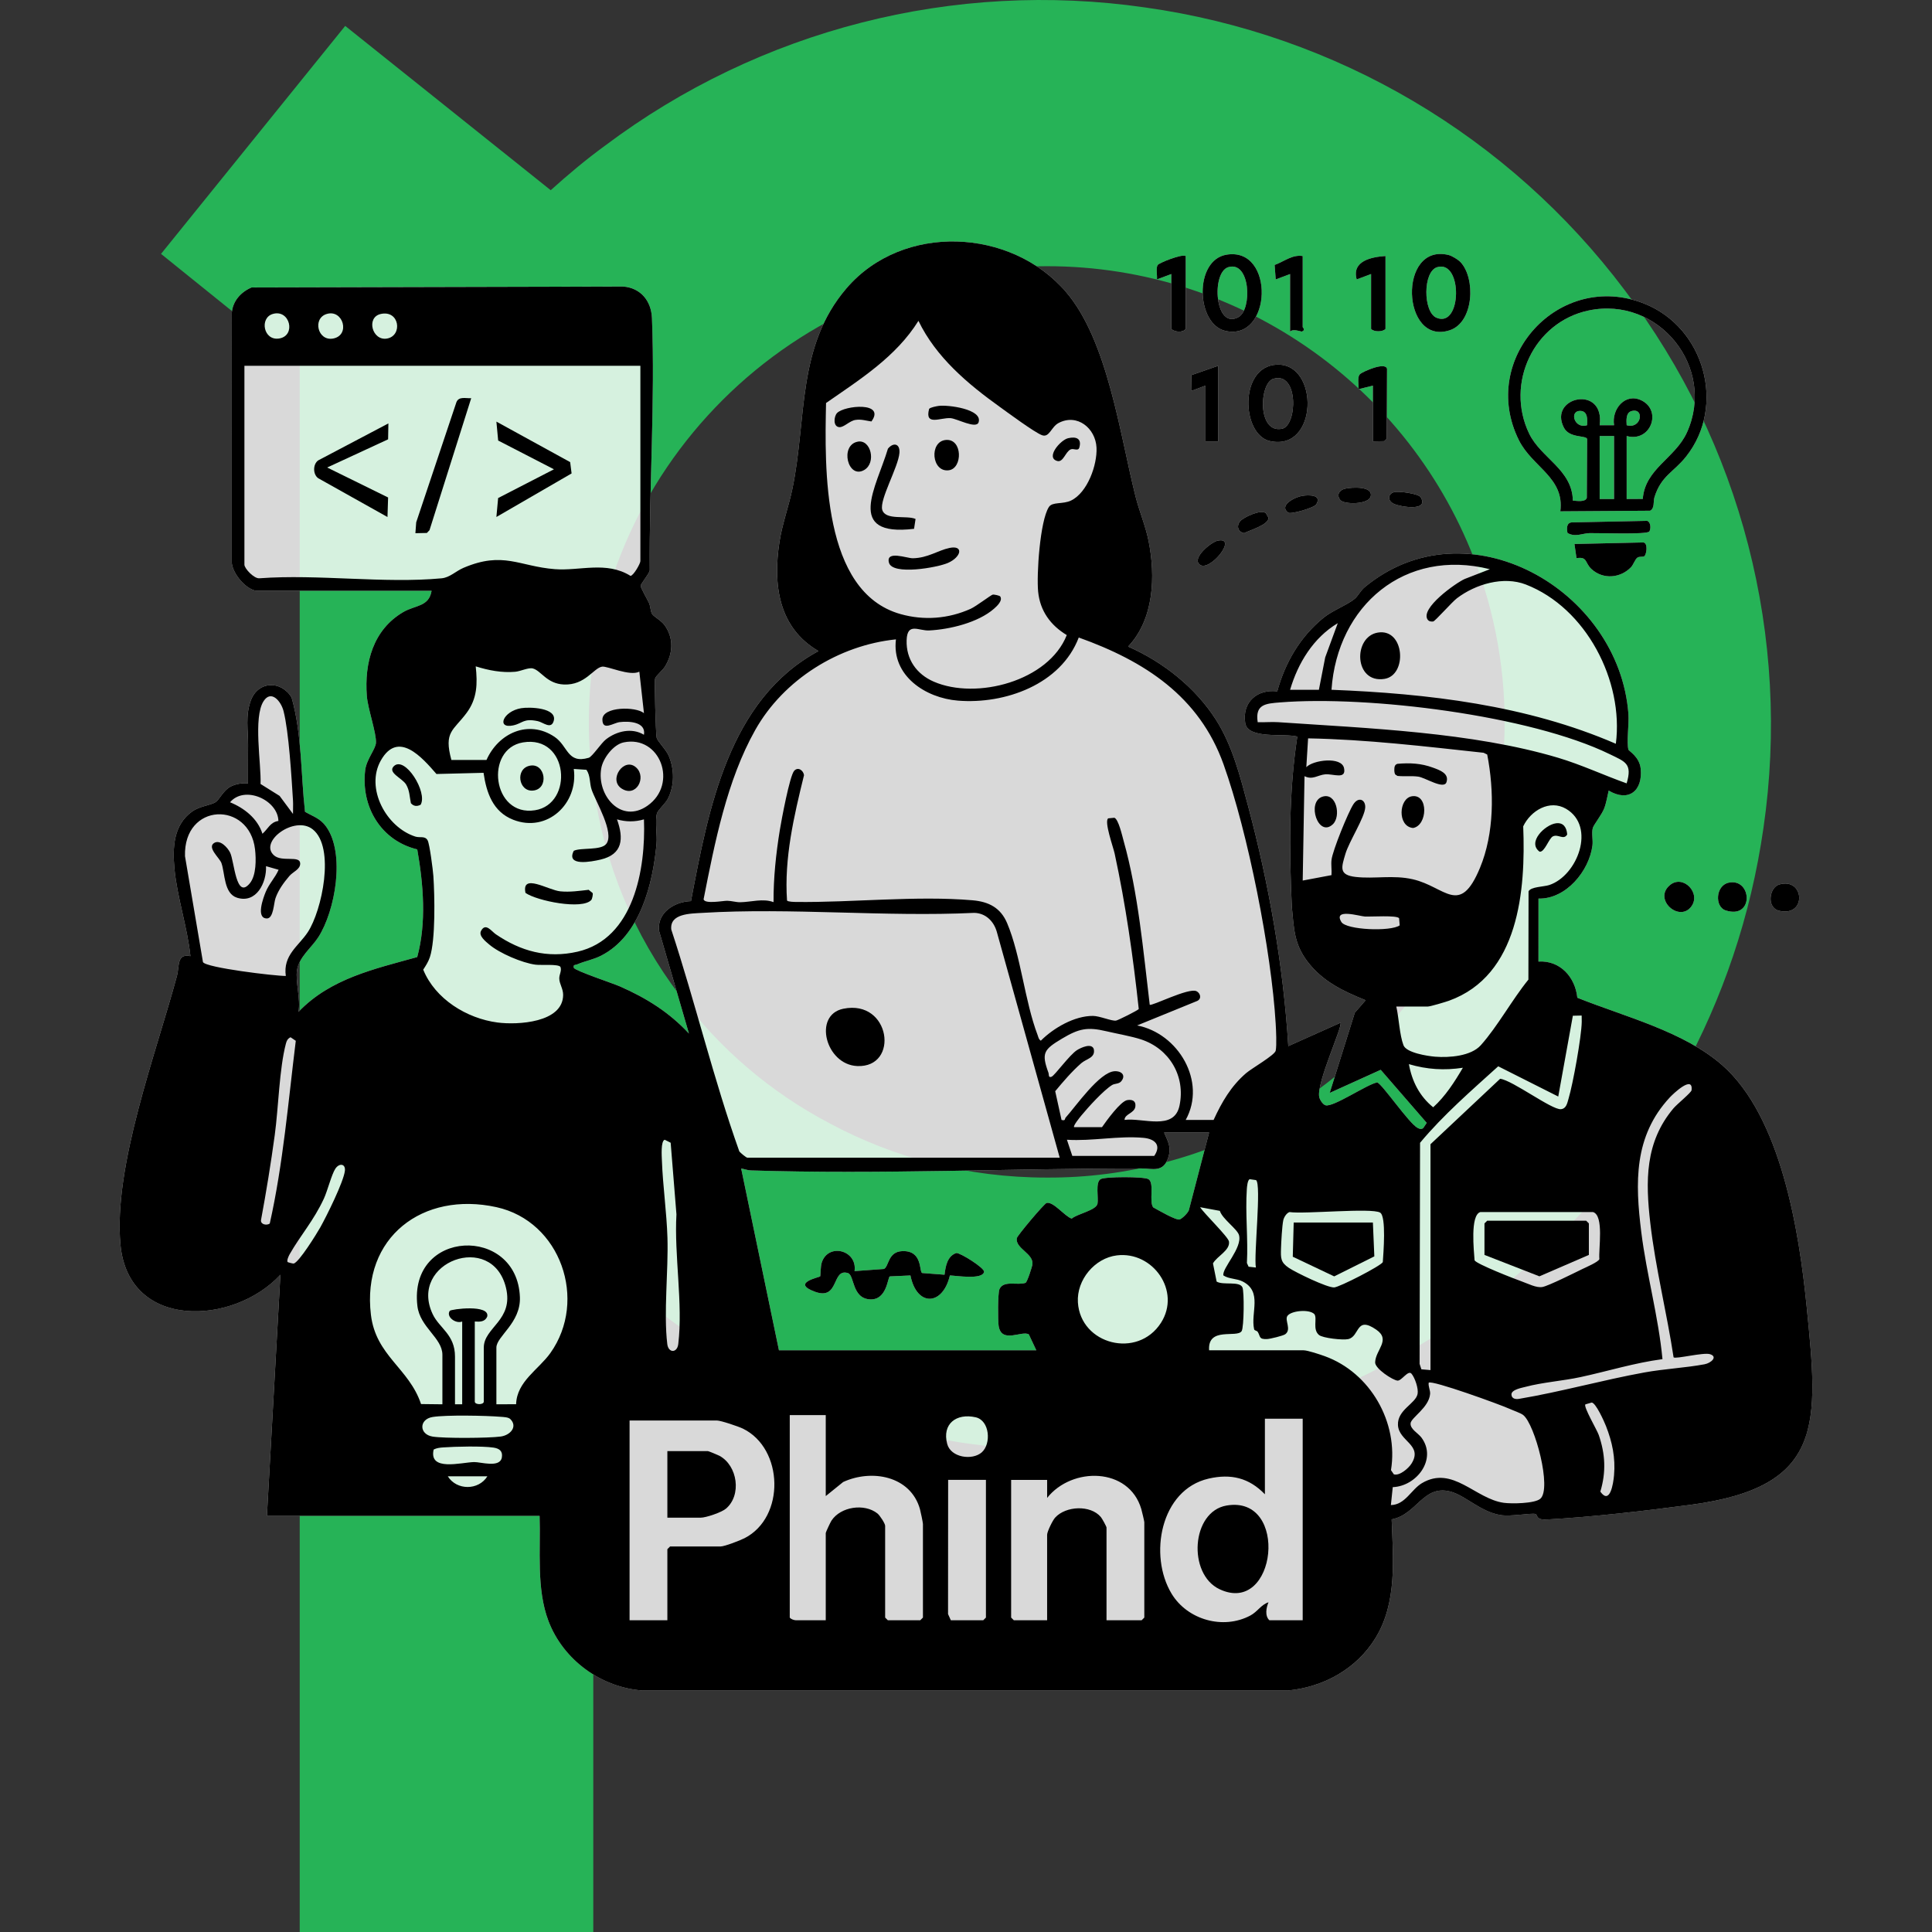 <?xml version="1.0" encoding="UTF-8"?>
<svg id="Layer_1" xmlns="http://www.w3.org/2000/svg" width="600" height="600" version="1.1" viewBox="0 0 600 600">
  <rect x="0" y="0" width="600" height="600" fill="#333333" stroke="none"/>
  <!-- Generator: Adobe Illustrator 30.0.0, SVG Export Plug-In . SVG Version: 2.1.1 Build 123)  -->
  <defs>
    <style>
      .st0 {
        fill: #fff;
        opacity: .81;
      }

      .st1 {
        fill: #26b357;
        fill-rule: evenodd;
      }
    </style>
  </defs>
  <path class="st1" d="M93.082,113.57v486.43h91.171v-197.317s.175,0,.175.175v-12.849c31.224,30.024,70.447,50.848,113.87,57.973,10.45,1.55,21.099,2.425,31.899,2.425,108.121-3.125,201.742-83.297,217.466-193.317,8.617-59.173-6.903-119.326-43.073-166.943C468.602,42.249,415.026,10.649,355.696,2.324c-59.391-8.591-119.758,6.838-167.743,42.873-5.95,4.325-11.5,9-16.924,13.874L107.207,8.049l-57.198,70.797s43.073,34.724,43.073,34.724ZM324.998,82.671c60.922-.072,115.126,38.661,134.794,96.321,25.003,73.964-14.688,154.193-88.652,179.196-2.918.986-5.868,1.877-8.844,2.671-12.156,3.296-24.704,4.928-37.298,4.85-24.399,0-47.248-6.075-67.297-16.824-18.305-9.594-34.222-23.178-46.573-39.748-14.281-18.739-23.47-40.855-26.674-64.197-1.057-6.832-1.584-13.736-1.575-20.649,0-78.272,63.647-141.619,142.119-141.619Z"/>
  <g>
    <path class="st0" d="M561.064,405.656c-2.325-23.205-7.908-58.863-26.256-74.907-11.986-10.482-30.397-15.048-44.946-20.89-.654-6.372-5.334-11.665-12.08-11.239l.01-19.562c8.551.218,15.753-8.582,16.76-16.501.218-1.723-.353-3.85.125-5.459.27-.955,2.781-4.12,3.508-5.998.695-1.816.955-3.705,1.411-5.583,6.175,3.705,10.648.073,9.932-6.818-.384-3.684-3.715-5.5-3.809-5.874-.592-2.449.228-8.012.01-11.052-2.854-38.771-50.187-65.691-81.891-39.425-1.277,1.059-2.138,2.802-3.103,3.601-2.314,1.93-6.88,3.601-9.734,5.926-7.202,5.874-11.893,13.896-14.332,22.831-6.237-.737-10.949,3.331-9.963,9.807.799,5.179,12.121,3.144,16.189,4.234-2.688,17.497-2.511,35.201-1.712,52.844.664,6.611.654,11.488,4.826,16.978,4.732,6.237,11.042,9.215,18.109,12.069l-3.373,3.881-7.794,24.896,15.847-7.171,14.29,16.48-1.079,1.619c-.602.425-1.048.28-1.66,0-2.636-1.225-11.229-13.917-12.671-14.186-3.207.633-13.616,7.763-16.013,7.098-.861-.239-1.775-1.692-1.961-2.563-.924-4.338,7.43-22.198,6.6-23.07l-16.21,7.264c-1.536-24.927-6.009-50.353-12.453-74.461-2.449-9.143-4.878-18.856-10.004-26.889-6.393-10.025-16.438-17.974-27.283-22.738,8.074-8.551,8.541-21.897,6.33-32.887-.913-4.545-2.906-9.257-4.058-13.823-4.846-19.313-8.603-48.277-21.555-63.408-17.071-19.925-50.758-21.503-68.203-1.11-15.473,18.078-12.256,40.235-16.739,62.069-1.152,5.552-3.176,11.011-4.058,16.625-2.055,13.252-.353,26.692,12.132,33.935-27.958,15.048-34.174,49.087-39.612,77.647-5.106.166-10.648,3.591-9.9,9.278l9.267,31.849c-6.154-6.611-13.169-11-21.42-14.633-2.179-.955-13.896-4.846-14.342-5.77-.249-1.11.415-.799,1.11-1.09,2.356-1.027,4.94-1.443,7.389-2.698,12.1-6.196,16.075-22.26,17.206-34.786.239-2.698-.54-7.067.125-9.371.301-1.069,2.657-3.134,3.342-4.483,2.138-4.151,2.117-9.143.322-13.398-.83-1.982-3.549-4.556-3.778-5.729-.259-1.359-.716-17.424-.457-18.317.249-.809,2.304-2.47,3.041-3.663,2.563-4.11,2.781-8.914-.114-12.91-1.027-1.422-3.342-2.636-3.84-3.414-.56-.861-.498-2.408-.996-3.477-.509-1.09-2.532-4.608-2.584-5.262-.052-.592,2.418-3.404,2.833-4.805-.228-25.675,1.692-52.75.675-78.373-.208-5.282-3.435-9.361-8.883-9.807l-115.463.291c-3.279,1.38-5.822,4.161-6.133,7.835l-.01,77.709c.353,3.394,4.234,8.064,7.565,8.655h54.494c-.809,4.992-5.075,4.431-8.769,6.6-9.423,5.5-12.132,15.774-11.343,26.09.301,3.995,3.02,11.519,2.833,14.539-.125,1.92-2.947,5.158-3.342,8.448-1.38,11.384,4.867,21.897,16.169,24.637,1.899,10.803,2.895,22.8-.01,33.437-13.315,3.705-26.982,6.652-36.893,17.04.768-3.923-.996-9.423-.436-13.003.633-4.078,4.494-6.922,6.59-10.181,5.303-8.23,8.427-26.027,2.47-34.35-1.878-2.615-4.016-3.113-6.579-4.629-1.328-11.716-.934-24.159-4.172-35.492-3.269-5.386-10.43-5.168-12.682.976-1.702,4.649-.82,9.164-.83,13.647,0,4.016-.041,8.043-.021,12.049-1.868-.145-3.746.135-5.417,1.007-2.252,1.152-3.456,4.047-4.67,4.826-1.536.996-4.857,1.214-7.202,2.864-5.884,4.141-6.154,11.187-5.562,17.777.789,8.655,4.058,18.358,4.971,27.179-4.307-.892-3.362,3.061-4.193,6.154-6.413,23.879-19.822,59.174-17.538,83.489,2.501,26.588,35.139,25.042,49.668,9.288l-4.182,74.896h84.672c.363,10.617-1.059,22.665,2.781,32.711,4.618,12.069,16.407,20.662,29.338,21.534h200.146c11.156-1.007,21.44-6.694,27.325-16.272,6.746-10.98,5.511-24.481,5.033-36.883,7.887-1.505,9.745-10.834,18.223-8.645,4.618,1.193,9.433,6.33,15.608,7.306,3.311.529,9.371-.695,10.814-.332.747.176-.021,1.899,3.445,1.712,13.885-.737,30.791-2.709,44.666-4.545,41.791-5.542,39.778-25.135,36.115-61.696ZM230.179,362.9c1.038.145,1.972.55,3.041.581,40.162,1.266,81.165-.643,121.347-.612,3.279,0,6.746,1.432,8.261-3.414,1.027-3.248-.104-4.919-1.297-7.742h13.969l-6.289,24.17c-.415.934-1.91,2.439-2.823,2.823-1.017.425-6.777-2.937-8.261-3.746-1.339-1.826.457-7.555-1.443-8.759-1.328-.841-13.584-.83-14.902,0-1.64,1.038-.602,5.791-.934,7.597-.384,2.096-6.258,3.144-8.012,4.66-2.117-.654-5.708-5.407-7.804-4.867-.737.197-9.122,10.139-9.247,10.949-.509,3.196,5.272,4.774,4.846,8.105-.114.83-1.577,5.428-2.138,5.76-2.397.882-6.829-.913-8.095,1.951-.54,1.214-.519,9.776-.259,11.416.892,5.687,7.233,1.308,9.381,2.646l2.325,4.929h-79.93l-11.737-56.445Z"/>
    <path class="st0" d="M484.572,158.798c1.384-10.448-8.666-13.69-12.853-22.075-12.648-25.33,12.599-52.969,39.036-42.389,18.565,7.429,25.395,31.7,12.852,47.486-3.841,4.835-7.692,5.895-9.791,12.567-.427,1.357.121,3.484-1.371,4.218l-27.873.193ZM505.175,135.406v19.563l5.007-.024c.7-9.39,10.09-12.641,13.718-20.656,9.129-20.171-8.823-42.466-30.588-37.854-16.941,3.59-25.934,22.614-18.418,38.231,3.656,7.596,13.402,11.176,13.57,20.802,1.282.086,3.879.538,4.336-.856l.101-18.275c-.281-1.209-5.492-.173-7.218-3.517-4.974-9.637,12.817-13.473,11.105-.764h4.477c-.837-5.005,3.481-10.189,8.533-7.696,6.48,3.198,2.811,13.127-4.623,11.047ZM492.878,132.054c.145-1.665.224-4.296-1.937-4.437-3.738-.244-2.075,5.732,1.937,4.437ZM505.175,132.054c4.66,1.33,5.626-5.529,1.51-4.391-1.789.494-1.602,2.892-1.51,4.391ZM501.262,135.406h-4.472v19.563h4.472v-19.563Z"/>
    <path class="st0" d="M380.944,79.088c15.094-2.455,14.108,27.085-.454,23.656-9.045-2.13-9.756-21.995.454-23.656ZM381.494,82.961c-5.418,1.581-4.232,19.697,3.166,15.487,4.253-2.421,3.657-17.478-3.166-15.487Z"/>
    <path class="st0" d="M396.542,113.248c13.239-.56,12.888,27.145-2.201,23.716-8.824-2.005-9.608-23.217,2.201-23.716ZM395.458,117.637c-4.391,1.318-5.043,17.042,2.662,15.527,4.829-.949,5.252-17.902-2.662-15.527Z"/>
    <path class="st0" d="M453.556,81.383c4.759,5.009,4.215,18.68-3.307,21.173-14.993,4.97-16.217-27.227-.367-23.362,1.034.252,2.957,1.435,3.674,2.19ZM446.325,82.977c-4.468,1.351-4.388,13.885-.251,15.682,7.979,3.465,8.236-18.097.251-15.682Z"/>
    <path class="st0" d="M510.645,172.744c-.424.274-1.431.011-2.087.401-.733.436-1.282,2.225-2.039,3.011-3.279,3.405-8.636,3.878-12.237.606-2.155-1.958-1.178-3.973-4.684-3.42l-.636-4.401,21.44-.477c1.513.306.902,3.854.242,4.28Z"/>
    <path class="st0" d="M368.234,79.512v22.637c-.904,1.266-3.49.964-4.472,0v-17.048l-4.468,1.674c.164-1.227-.406-3.516.253-4.492.411-.609,7.376-3.476,8.687-2.772Z"/>
    <path class="st0" d="M426.364,137.083v-17.327l-4.469,1.116c.163-1.324-.528-3.862.552-4.753.868-.717,7.752-3.839,8.308-1.592l-.086,21.734-.747.743-3.558.079Z"/>
    <path class="st0" d="M430.277,79.512v22.637c-.816.952-3.598.977-4.472,0v-17.048l-4.468,1.674c-1.603-5.74,4.566-6.969,8.94-7.264Z"/>
    <path class="st0" d="M404.565,79.512v22.078c0,.091,1.02.917-.28,1.375-.176.062-2.758-.993-3.633.022v-17.886l-4.466,1.677-.338-4.49c2.911-1.052,5.449-3.281,8.717-2.776Z"/>
    <polygon class="st0" points="378.295 113.607 378.295 137.083 374.383 137.083 374.383 119.755 369.917 121.432 370.005 116.493 378.295 113.607"/>
    <path class="st0" d="M486.807,165.516c-.263-1.28-.386-3.152,1.319-3.282l23.397-.478c1.181.359,1.233,2.517.676,3.314-.705,1.008-15.832.431-18.505.496-2.307.056-4.511,1.355-6.887-.05Z"/>
    <path class="st0" d="M536.885,274.12c7.243-1.507,7.942,11.527-1.003,8.598-3.411-1.117-3.106-7.743,1.003-8.598Z"/>
    <path class="st0" d="M525.129,281.687c-3.794,4.71-11.753-2.424-6.52-6.804,4.148-3.472,9.891,2.619,6.52,6.804Z"/>
    <path class="st0" d="M552.519,274.701c7.928-2.369,8.7,10.193.004,8.142-3.987-.94-3.047-7.233-.004-8.142Z"/>
    <path class="st0" d="M417.825,151.74c1.885-.41,8.482-.885,7.883,2.309-.51,2.721-8.302,2.677-9.456,1.254-1.323-1.63-.291-3.157,1.573-3.562Z"/>
    <path class="st0" d="M378.14,167.916c6.469-1.379-2.33,9.711-5.471,7.49-2.786-1.969,3.438-7.057,5.471-7.49Z"/>
    <path class="st0" d="M385.174,161.837c.999-1.174,6.448-3.805,7.974-2.445l.812,1.446c-.01,2.168-5.856,3.834-7.575,4.736-1.984-.372-2.464-2.266-1.212-3.737Z"/>
    <path class="st0" d="M432.909,152.845c1.338-.407,7.611.445,8.285,1.554,2.716,4.468-6.145,3.051-8.255,2.1-2.054-.927-2.039-3.043-.03-3.654Z"/>
    <path class="st0" d="M404.419,153.989c1.873-.299,6.282-.46,4.351,2.669-.637,1.033-7.871,3.158-8.7,2.548-3.089-2.275,2.151-4.866,4.349-5.217Z"/>
    <path class="st0" d="M265.39,394.754l9.117-.663c1.592-.721,1.177-5.35,5.682-5.54,6.492-.274,5.18,6.52,6.221,6.797l6.924.526c.314-2.55.814-5.795,3.666-6.737,1.199-.104,8.804,4.646,8.608,5.836-.417,2.535-8.589,1.203-10.613,1.125-2.176,9.456-10.286,9.848-12.251.007l-6.395.291c-.681.185-.843,7.4-6.122,7.138-5.71-.283-4.833-7.516-6.89-8.164-5.124-1.615-2.581,8.582-10.224,5.798s1.311-4.438,1.604-4.788c.138-.165.07-2.99.483-4.272,1.999-6.208,11.112-3.895,10.19,2.644Z"/>
  </g>
  <g>
    <path d="M79.539,183.475c-3.327-.591-7.205-5.253-7.559-8.65l.012-77.708c.308-3.675,2.856-6.453,6.134-7.84l115.46-.285c5.445.446,8.677,4.525,8.885,9.804,1.013,25.622-.903,52.7-.68,78.374-.411,1.399-2.884,4.209-2.831,4.803.057.651,2.081,4.176,2.586,5.258.501,1.074.44,2.621.992,3.479.499.775,2.815,1.999,3.845,3.421,2.894,3.994,2.672,8.796.117,12.9-.744,1.196-2.8,2.855-3.041,3.666-.265.892.196,16.96.456,18.32.225,1.176,2.945,3.748,3.776,5.726,1.791,4.258,1.809,9.245-.32,13.403-.688,1.345-3.042,3.413-3.348,4.477-.661,2.301.119,6.672-.126,9.377-1.13,12.523-5.102,28.591-17.2,34.781-2.453,1.255-5.041,1.676-7.391,2.694-.691.299-1.359-.015-1.11,1.09.442.93,12.165,4.819,14.346,5.779,8.25,3.631,15.257,8.017,21.417,14.629l-9.27-31.848c-.743-5.687,4.79-9.118,9.9-9.277,5.443-28.566,11.659-62.604,39.609-77.65-12.476-7.244-14.184-20.681-12.123-33.932.874-5.621,2.905-11.071,4.049-16.632,4.489-21.83,1.274-43.991,16.742-62.069,17.446-20.39,51.137-18.816,68.204,1.118,12.948,15.122,16.707,44.096,21.556,63.403,1.147,4.565,3.147,9.283,4.06,13.826,2.209,10.987,1.743,24.332-6.339,32.883,10.851,4.762,20.896,12.715,27.29,22.741,5.121,8.03,7.556,17.75,9.999,26.891,6.444,24.109,10.922,49.528,12.459,74.457l16.203-7.261c.829.873-7.517,18.732-6.598,23.064.185.871,1.103,2.33,1.968,2.57,2.392.665,12.798-6.472,16.01-7.102,1.444.266,10.037,12.965,12.669,14.181.615.284,1.055.429,1.657,0l1.081-1.618-14.289-16.477-15.845,7.174,7.793-24.9,3.372-3.883c-7.062-2.848-13.373-5.83-18.106-12.066-4.169-5.492-4.168-10.365-4.823-16.976-.803-17.649-.975-35.352,1.703-52.841-4.067-1.096-15.39.944-16.182-4.234-.992-6.483,3.722-10.55,9.956-9.816,2.442-8.932,7.129-16.958,14.34-22.829,2.853-2.323,7.416-3.994,9.73-5.92.968-.806,1.824-2.55,3.1-3.607,31.709-26.264,79.041.662,81.891,39.426.224,3.047-.602,8.604-.005,11.059.089.365,3.427,2.19,3.807,5.867.712,6.891-3.752,10.529-9.936,6.823-.452,1.872-.714,3.764-1.412,5.581-.72,1.874-3.233,5.044-3.508,5.994-.468,1.613.095,3.741-.124,5.466-1.002,7.916-8.203,16.717-16.758,16.499l-.007,19.561c6.746-.424,11.427,4.867,12.073,11.241,14.556,5.842,32.96,10.405,44.949,20.889,18.35,16.048,23.938,51.706,26.261,74.907,3.662,36.565,5.676,56.15-36.119,61.691-13.877,1.84-30.783,3.817-44.664,4.55-3.467.183-2.697-1.533-3.446-1.718-1.441-.355-7.502.864-10.818.34-6.174-.976-10.985-6.12-15.606-7.31-8.477-2.183-10.338,7.141-18.223,8.646.48,12.405,1.715,25.9-5.034,36.878-5.888,9.578-16.169,15.265-27.318,16.279h-200.152c-12.927-.871-24.721-9.465-29.332-21.531-3.841-10.049-2.421-22.102-2.782-32.711h-84.68l4.186-74.898c-14.533,15.751-47.168,17.299-49.668-9.295-2.286-24.312,11.125-59.607,17.537-83.488.829-3.089-.11-7.043,4.189-6.154-.904-8.817-4.174-18.522-4.962-27.173-.601-6.592-.322-13.637,5.557-17.783,2.344-1.653,5.662-1.871,7.2-2.861,1.216-.783,2.425-3.676,4.671-4.832,1.678-.863,3.55-1.148,5.425-1.004-.026-4.008.015-8.029.02-12.043.006-4.486-.875-9,.831-13.656,2.249-6.14,9.408-6.36,12.677-.969,3.235,11.328,2.842,23.775,4.167,35.491,2.573,1.511,4.708,2.012,6.58,4.625,5.96,8.323,2.838,26.12-2.465,34.352-2.098,3.257-5.952,6.104-6.593,10.185-.562,3.579,1.202,9.073.436,12.998,9.911-10.386,23.581-13.334,36.892-17.04,2.908-10.639,1.917-22.634.01-33.436-11.298-2.736-17.543-13.255-16.165-24.64.398-3.291,3.222-6.522,3.339-8.44.184-3.023-2.526-10.553-2.833-14.548-.791-10.308,1.924-20.588,11.341-26.09,3.698-2.161,7.96-1.602,8.772-6.599h-54.497ZM84.688,97.509c-4.139,1.244-2.883,8.385,2,7.615,5.376-.848,3.346-9.222-2-7.615ZM101.456,97.509c-4.487,1.362-2.79,8.509,1.985,7.629,5.461-1.006,3.135-9.183-1.985-7.629ZM118.231,97.512c-4.624,1.042-2.639,8.457,1.977,7.625,4.897-.883,3.901-8.949-1.977-7.625ZM310.606,185.207c.91,1.302-1.03,3.068-1.916,3.842-4.931,4.307-13.696,6.418-20.133,6.744-3.248.165-6.818-2.639-6.997,3.05-.186,5.937,3.124,10.548,8.428,12.85,13.231,5.743,35.662-.15,41.305-14.467-5.03-3.024-8.297-7.493-8.889-13.477-.523-5.283.564-21.954,3.329-26.282,1.093-1.712,4.342-.782,6.914-2.033,5.082-2.472,8.137-11.033,7.886-16.399-.283-6.052-6.02-10.736-11.816-7.652-2.285,1.216-2.835,4.669-5.171,3.749-2.411-.949-10.423-6.879-13.061-8.773-10.009-7.186-19.777-15.405-25.254-26.723-6.945,11.168-18.138,18.182-28.696,25.522-.416,20.092-1.302,58.668,23.135,65.552,7.271,2.048,14.87,1.464,21.775-1.639,1.67-.75,6.28-4.266,6.821-4.393.484-.114,2.182.305,2.339.53ZM198.874,113.607h-122.967v61.763c0,1.19,3.058,4.462,4.726,4.217,18.152-1.339,38.645,1.691,56.513.011,2.565-.241,4.387-2.226,6.805-3.256,12.368-5.265,17.257-.446,28.381.416,7.731.599,15.977-2.583,23.475,2.085.945-.072,3.067-3.813,3.067-4.59v-60.645ZM462.692,176.773c-26.401-6.613-47.378,11.26-49.186,37.443,30.001,1.175,60.6,4.773,88.309,16.768,2.515-19.52-9.235-42.201-27.951-49.456-6.935-2.688-15.609-.137-21.414,4.278-1.548,1.178-6.784,7.135-7.366,7.205-.646.077-1.275-.012-1.703-.562-2.448-3.506,8.7-11.375,11.465-12.631l7.847-3.045ZM400.652,214.217h8.943l1.959-10.058,3.904-10.628c-7.571,4.509-12.368,12.39-14.806,20.686ZM368.233,347.804h8.664c2.547-5.549,5.399-10.487,10.078-14.516,1.761-1.516,8.946-5.613,9.21-7,.338-1.776.111-6.348-.009-8.383-1.326-22.492-8.596-59.285-16.184-80.513-7.567-21.17-24.568-32.098-44.975-39.404-5.554,14.569-22.892,20.772-37.509,19.601-10.119-.81-20.656-7.745-19.264-19.026-17.811,1.82-34.9,12.525-43.693,28.133-8.818,15.651-12.596,35.105-16.047,52.592.376,1.563,6.03.438,7.334.457,1.38.021,2.787.476,4.059.454,3.403-.06,7.041-1.26,10.334-.029-.041-7.504.751-14.988,1.948-22.371.483-2.978,3.069-16.925,4.476-18.44,1.191-1.282,2.817-.141,3.041,1.371-3.118,12.674-6.192,25.784-5.278,38.931.216.414,2.282.447,2.81.453,17.479.203,37.48-2.014,54.791-.523,5.067.436,8.74,2.323,10.762,7.124,4.261,10.117,5.45,24.193,9.45,34.706.257.676.305,1.336,1.007,1.777,3.965-3.969,10.474-7.741,16.209-7.695,2.107.017,5.741,1.643,7.139,1.456.618-.083,6.934-3.237,7.063-3.612-1.749-16.193-4.045-32.366-7.488-48.274-.426-1.97-3.331-10.004-1.996-10.927l1.909-.18c1.284.417,2.455,5.689,2.88,7.197,4.547,16.151,6.096,34.22,8.104,50.865.495.582,12.076-5.383,14.519-4.204,1.205.581,1.708,2.327.228,3.03l-18.66,7.607c12.767,2.449,21.674,17.409,15.089,29.342ZM140.185,236.015h10.899c3.695-8.322,13.012-12.66,21.146-7.173,4.227,2.851,3.908,8.461,10.599,6.497,1.115-.327,3.846-4.566,5.412-5.765,3.301-2.528,7.983-3.66,11.745-1.385.681-4.013-4.618-4.294-7.56-3.927-1.97.245-5.349,2.852-5.345-.828.004-4.049,10.421-4.074,12.905-1.952l-1.436-12.889c-2.969,1.516-9.911-1.809-11.566-1.56-2.637.397-5.225,5.828-11.874,5.543-5.298-.227-7.062-4.296-9.623-4.98-1.359-.363-3.803.875-5.466,1.025-4.186.378-8.318-.438-12.284-1.679.575,5.381.49,10.001-2.852,14.491-4.092,5.498-7.122,5.757-4.702,14.582ZM90.995,252.781c-.031-1.387.085-2.793-.002-4.184-.448-7.128-1.285-21.368-2.944-27.797-.794-3.075-3.837-6.658-6.172-3.08-3.307,5.068-.704,19.558-.963,25.749l5.916,3.702,4.165,5.61ZM505.17,243.283c1.833-6.183-.44-6.712-5.207-9.043-24.791-12.118-74.977-18.275-102.379-16.104-4.516.358-7.852.562-6.995,6.144,2.126.091,4.296-.141,6.424.003,27.835,1.895,60.19,3.105,86.791,11.024,7.341,2.185,14.185,5.423,21.366,7.975ZM413.504,271.784c.122-1.555-.169-3.191.011-4.741.335-2.893,5.15-14.733,6.779-17.254,1.599-2.473,3.78-1.475,3.69.943-.114,3.069-5.021,10.592-6.161,14.471-1.22,4.15-2.157,6.543,3.232,7.143,5.912.659,11.555-.686,17.719.726,10.121,2.319,14.532,11.665,20.838-3.53,4.472-10.775,4.454-23.912,2.257-35.216l-1.128-.549c-18.116-1.961-36.266-4.137-54.501-4.473l-.551,8.946c2.113-2.24,10.971-3.387,11.72.319.739,3.658-3.39,1.681-5.856,1.905-2.321.212-3.914,1.838-6.425.573l-.56,32.418,8.937-1.682ZM162.395,230.563c-11.953,2.01-9.543,23.158,3.748,21.067,12.087-1.902,10.526-23.467-3.748-21.067ZM193.69,230.556c-3.233.671-6.441,4.953-6.979,8.106-1.427,8.368,6.167,17.315,14.363,11.571,9.65-6.763,3.92-22.022-7.384-19.678ZM150.168,240.004l-14.621.367c-4.436-5.111-11.889-13.73-17.279-4.193-4.856,8.591,1.632,20.708,10.705,23.626,1.463.471,3.02-.315,3.839,1.192.619,1.139,1.657,9.282,1.777,11.078.407,6.079.701,19.753-1.085,25.174-.476,1.443-1.254,2.639-2.069,3.888,3.71,9.12,13.505,15.157,23.069,16.415,6.198.815,20.355.084,20.384-8.588.007-1.911-1.158-3.383-1.201-5.052-.034-1.302.84-2.423.358-3.643-.695-.938-5.975-.448-7.728-.675-4.131-.535-11.22-3.559-14.403-6.278-1.09-.931-3.33-2.663-2.532-4.194,1.415-2.716,3.252.11,4.588,1.02,7.754,5.28,15.962,7.563,25.358,5.423,17.563-4.001,21.246-25.759,20.658-41.1-2.799.829-5.586.808-8.377,0,2.148,5.969,1.812,10.876-5.114,12.494-2.729.637-10.815,2.248-8.308-2.728,2.166-1.071,8.482-.023,10.115-2.171,2.606-3.428-3.321-13.177-4.553-16.788-.699-2.048-.335-4.337-1.623-6.201l-3.937-.261c1.488,10.728-8.238,19.933-18.833,15.764-6.293-2.476-8.298-8.41-9.188-14.568ZM86.459,254.953c-.121-6.467-10.454-11.187-15.021-5.8,4.406,1.778,8.585,5.069,10.065,9.777,1.714-1.476,2.376-3.59,4.956-3.977ZM433.629,312.59c.826,3.524.998,8.77,2.233,12.02.891,2.346,7.443,3.364,9.855,3.558,4.349.349,11.121-.159,14.168-3.574,5.236-5.867,9.731-14.17,14.773-20.364l.046-27.418c.722-1.449,4.746-1.401,6.428-1.956,8.774-2.893,14.578-18.168,5.232-23.667-5.098-2.999-11.006.564-13.318,5.436.781,19.832-1.287,46.308-23.056,54.162-1.087.392-5.809,1.803-6.581,1.803h-9.781ZM66.482,261.805c1.863-1.187,4.209,1.416,4.979,2.97,1.334,2.695,1.807,14.812,6.13,9.534,2.027-2.475,1.967-7.523,1.609-10.565-1.77-15.061-22.233-14.564-21.748,2.153l5.58,32.892c.921,1.746,22.423,4.328,25.731,4.303-.93-6.479,3.962-9.265,6.815-13.587,4.417-6.691,8.587-26.347,1.543-31.945-5.62-4.465-16.879,3.856-12.003,8.095,2.483,2.159,8.021-.106,8.108,2.475.062,1.863-2.231,2.587-3.364,3.923-1.76,2.078-3.386,4.278-4.301,6.875-.556,1.58-.604,6.295-2.661,6.302-3.552.012-1.099-6.504-.386-8.232,1.073-2.602,2.927-4.405,4.011-6.881l-3.908-1.122c.218,5.086-2.977,11.668-8.978,9.806-4.16-1.291-3.734-7.609-4.87-10.777-.567-1.582-4.504-4.807-2.287-6.22ZM329.107,359.542l-19.543-70.167c-.952-3.31-3.464-5.779-6.979-5.877-27.719,1.321-56.907-1.66-84.452.005-3.722.225-10.218.173-9.658,5.183,7.505,22.803,13.093,46.372,21.132,68.908.39.468,2.143,1.949,2.523,1.949h96.976ZM434.688,287.385l-.183-2.222c-.688-.99-8.719-.425-10.648-.529-1.597-.086-9.927-2.678-7.284,1.696,1.497,2.478,15.285,3.05,18.115,1.054ZM444.249,425.497v-70.147l21.636-20.327c3.834.468,16.066,9.707,18.866,9.444,1.716-.162,1.969-1.914,2.372-3.254,1.374-4.564,4.027-19.244,4.1-23.864.01-.655-.021-1.314-.022-1.964l-2.737.062-4.537,25.091-18.644-9.388c-8.378,7.595-17.016,15.052-24.273,23.756l-.142,68.662.551,1.684,2.83.245ZM333.579,350.04h8.664c1.334-1.914,5.757-8.067,7.851-8.396,1.527-.24,2.709.223,2.511,1.946-.253,2.197-3.325,2.281-3.372,4.211,5.674-.77,15.399,3.521,17.076-4.438,1.933-9.175-3.183-17.695-11.922-20.559-3.082-1.01-7.57-1.777-10.859-2.556-5.834-1.38-8.5-.803-13.69,2.295-5.709,3.408-6.476,4.47-4.229,10.613.198.541-.113,1.668.976,1.228.997-.403,5.586-6.824,7.927-8.285,1.159-.724,4.515-2.298,5.173-.307.572,2.764-2.278,2.983-3.885,4.39-2.937,2.571-5.6,5.702-8.095,8.703l1.967,8.92c1.308.359.942-.351,1.271-.717,3.193-3.551,10.55-14.201,15.223-14.413,2.265-.102,3.553,1.368,2.002,3.171-.703.816-2.011.63-2.794,1.116-2.692,1.671-7.395,6.86-9.544,9.46-.405.49-2.667,3.26-2.251,3.618ZM90.227,322.126c-.89.456-1.184,1.021-1.432,1.956-2.058,7.766-2.318,19.968-3.466,28.394-1.207,8.856-2.648,17.702-4.282,26.487-.109,1.362,1.832,1.676,2.728,1.023,4.163-18.545,5.751-37.939,8.083-56.754l-1.632-1.106ZM454.31,331.6c-5.763.877-11.17.539-16.765-1.121.955,5.324,3.31,9.973,7.543,13.402,3.814-3.461,6.629-7.863,9.222-12.281ZM519.748,421.54c-2.092-13.819-5.63-27.803-7.228-41.676-1.501-13.035-1.707-25.111,7.203-35.676,1.07-1.269,5.521-4.876,5.606-5.611.559-4.844-5.653,1.044-6.753,2.228-11.235,12.093-10.771,26.517-8.858,41.862,1.644,13.189,5.334,26.215,6.578,39.424-8.634,1.141-16.971,3.744-25.444,5.573-5.536,1.194-11.809,1.619-17.091,3.031-1.092.292-4.366.845-4.37,2.345.033,1.397,1.378,1.584,2.451,1.371,13.038-2.198,25.832-5.818,38.818-8.179,6.193-1.126,12.751-1.434,18.696-2.544,2.019-.377,4.22-2.331,1.719-3.132-2.014-.644-10.642,1.563-11.326.984ZM375.499,351.716h-13.974c1.202,2.823,2.326,4.489,1.304,7.737-1.524,4.846-4.989,3.418-8.269,3.416-40.175-.031-81.184,1.882-121.341.615-1.074-.034-2.008-.435-3.041-.587l11.734,56.451h79.929l-2.325-4.936c-2.141-1.336-8.482,3.039-9.378-2.645-.258-1.64-.276-10.204.257-11.41,1.268-2.871,5.701-1.074,8.101-1.96.552-.33,2.024-4.922,2.131-5.751.429-3.33-5.353-4.917-4.848-8.107.128-.807,8.519-10.758,9.252-10.947,2.091-.541,5.689,4.206,7.8,4.86,1.754-1.509,7.626-2.564,8.015-4.655.336-1.807-.711-6.561.929-7.593,1.324-.833,13.577-.84,14.906,0,1.898,1.2.106,6.925,1.447,8.751,1.482.811,7.241,4.178,8.258,3.747.907-.385,2.402-1.885,2.816-2.818l6.295-24.167ZM333.02,358.983h25.432c2.311-3.332.216-5.294-3.327-5.616-7.778-.707-15.963,1.091-23.782.591l1.677,5.025ZM206.425,353.957c-1.253.394-.915,5.134-.867,6.446.292,7.941,1.478,16.028,1.723,23.988.314,10.209-1.226,23.361-.05,33.028.344,2.825,3.068,2.829,3.408,0,1.508-12.539-1.293-27.573-.563-40.294l-1.795-22.24-1.856-.928ZM89.331,391.943c.057.077,1.614.505,1.862.46,1.625-.29,7.206-9.328,8.285-11.247,1.927-3.428,7.251-14.144,7.634-17.566.247-2.208-1.743-2.453-2.947-.663-1.181,1.754-2.456,6.887-3.568,9.287-3.208,6.924-7.211,11.297-10.643,17.303-.319.559-.962,1.966-.623,2.425ZM390.029,393.639c-.7-3.658,1.79-25.929.042-27.148l-1.94-.276c-.703.154-.875,2.432-.919,3.083-.509,7.431.429,15.443.026,22.942l.524,1.153,2.269.246ZM137.39,436.117v-15.371c0-5.253-6.981-8.543-7.762-15.152-2.834-23.967,31.008-25.163,31.833-2.738.295,8.028-7.302,12.14-7.302,15.655v17.607l6.125-.024c.217-7.082,6.972-10.741,10.644-15.904,11.644-16.375,3.22-40.904-16.75-45.295-22.87-5.029-41.864,9.354-38.989,33.4,1.533,12.821,11.828,16.553,15.57,27.748l6.631.076ZM375.499,419.348h29.344c1.254,0,5.133,1.304,6.563,1.821,14.169,5.125,22.983,20.575,20.574,35.402l.889,1.296c1.789.556,4.589-1.897,5.485-3.331,3.651-5.843-3.994-6.899-4.207-12.004-.198-4.729,5.476-6.59,6.094-9.621.335-1.645-.818-5.012-1.878-6.284s-3.075,2.239-4.35,2.136c-1.466-.119-7.018-3.712-6.952-5.683.132-3.885,4.962-6.934.378-10.119-6.443-4.477-5.083,2.087-8.743,2.913-1.659.374-7.925-.31-9.084-1.293-2.052-1.741-.478-5.037-1.394-6.432-1.582-1.702-7.393-1.096-8.436.573-.843,1.349,1.367,4.164-.636,5.635-.66.484-4.707,1.461-5.643,1.501-2.655.115-2.007-.807-2.915-2.245-.239-.378-1.008-.356-1.108-.799-1.162-5.117,2.679-11.637-3.529-14.817-1.971-1.009-4.236-.725-6.022-1.903-.465-2.239,5.964-8.534,4.847-12.529-.527-1.887-5.191-5.029-5.94-7.519l-6.131-1.135c1.221,1.959,8.748,9.208,8.96,10.655.406,2.77-3.741,4.547-4.968,6.799l1.136,5.643c2.033,1.223,7.029-.237,8.007,1.776.601,1.237.501,12.437-.237,13.604-1.426,2.255-10.617-1.494-10.106,5.961ZM400.481,376.418c-.926.278-1.748,1.623-1.945,2.527-.369,1.692-.651,6.788-.709,8.801-.086,2.962-.142,4.272,2.434,6.003,2.118,1.424,11.891,6.174,14.078,6.073,1.639-.076,14.545-6.71,15.103-7.858.175-2.631,1.142-14.214-.836-15.381-2.637-1.556-23.56.53-28.125-.165ZM459.727,376.417c-3.213.968-1.983,12.051-1.785,14.986.542,1.134,12.554,5.828,14.674,6.566,1.922.669,4.551,2.078,6.428,1.713,1.942-.378,9.981-4.406,12.358-5.565,1.106-.539,4.993-2.195,5.3-3.084-.303-3.081,1.512-13.572-1.975-14.614l-34.998-.002ZM346.858,389.87c-6.88.835-12.534,7.599-12.107,14.583.801,13.111,18.545,17.672,25.793,6.368,6.311-9.842-2.482-22.311-13.686-20.951ZM147.451,410.405v24.873c0,1.052,2.795,1.052,2.795,0v-16.768c0-6.307,9.36-8.459,6.884-18.622-4.301-17.655-30.381-7.95-22.759,8.226,2.082,4.418,6.931,6.288,6.931,13.191v14.812h2.236v-25.711c-2.024.819-5.081-1.492-3.861-3.305.365-.542,12.578-2.13,11.627,1.8-.712,1.631-2.29,1.628-3.853,1.505ZM431.954,467.414c4.451-.078,6.338-4.864,9.663-6.82,9.533-5.607,16.511,4.9,25.413,6.12,2.376.326,9.542.25,11.315-1.252,3.672-3.112-1.657-23.139-5.295-26.008-.805-.635-3.075-1.393-4.226-1.922-2.78-1.276-24.191-9.053-25.131-8.12-.179,1.203.535,2.315.437,3.501-.348,4.222-5.888,7.334-6.059,9.101-.175,1.809,2.366,3.074,3.38,4.446,4.96,6.713-1.522,15.098-8.919,15.387l-.578,5.566ZM492.337,436.145c-.582.819,3.606,7.886,4.162,9.485,2.056,5.913,2.328,11.568.499,17.612,2.999,4.216,4.026-2.462,4.254-5.056.48-5.459-.535-10.326-2.516-15.352-.567-1.438-3.165-7.236-4.431-7.259l-1.968.57ZM256.445,439.47h-11.179v62.881c.354.524,1.4.838,1.956.838h9.223v-27.109c0-.247,1.449-3.337,1.767-3.822,2.882-4.395,10.264-5.447,14.289-2.233.755.603,2.389,3.132,2.389,3.82v28.506l.838.838h10.061l.838-.838v-29.065c0-.43-.739-3.962-.937-4.652-2.955-10.323-15.01-12.443-23.837-8.384l-5.409,4.372v-25.152ZM158.496,440.721c-.617-.619-2.049-.641-2.916-.715-4.54-.384-17.046-.628-21.231.055-4.256.694-4.248,5.388,0,6.084,3.584.587,17.438.497,21.157-.018,2.973-.412,5.337-3.054,2.991-5.406ZM304.9,451.034c3.005-2.659,2.478-9.904-1.902-10.886-6.002-1.346-10.49,2.041-8.837,8.282,1.126,4.253,7.811,5.195,10.739,2.604ZM404.564,440.588h-11.738v23.476c-4.927-5.117-10.541-6.453-17.452-4.876-15.033,3.432-18.708,23.936-11.503,35.786,4.907,8.07,15.978,11.237,24.417,6.752,2.278-1.211,3.328-3.373,5.655-4.121-.71,1.657-1.19,4.238.28,5.584h10.34v-62.602ZM207.258,503.19v-22.078l.838-.838h15.65c1.28,0,6.098-1.869,7.483-2.578,12.71-6.501,12.142-27.858-.508-34.022-1.376-.67-6.864-2.527-8.093-2.527h-27.109v62.043h11.738ZM134.676,450.169c-1.588,6.894,8.585,3.983,12.555,3.889,2.045-.048,8.083,1.932,8.63-1.468.314-1.951-.783-2.745-2.579-3.021-3.456-.532-11.93-.331-15.637-.063-1.033.075-2.042.179-2.969.663ZM151.364,458.474h-12.297c2.759,4.441,9.559,4.42,12.297,0ZM343.64,503.19h10.899l.838-.838v-29.624c0-.288-.762-3.497-.938-4.092-3.859-13.034-21.546-13.158-29.239-3.454l-.006-5.589h-11.179v42.759l.838.838h10.34v-26.55c0-.974,1.691-4.454,2.491-5.334,3.3-3.633,10.962-4.017,14.196-.174.374.444,1.758,2.937,1.758,3.272v28.786ZM306.19,459.592h-11.738l-.028,41.67.867,1.928h10.061l.838-.838v-42.759Z"/>
    <path d="M484.571,158.798c1.384-10.448-8.666-13.69-12.853-22.075-12.648-25.33,12.599-52.969,39.036-42.389,18.565,7.429,25.395,31.7,12.852,47.486-3.841,4.835-7.692,5.895-9.791,12.567-.427,1.357.121,3.484-1.371,4.218l-27.873.193ZM505.174,135.406v19.563l5.007-.024c.7-9.39,10.09-12.641,13.718-20.656,9.129-20.171-8.823-42.466-30.588-37.854-16.941,3.59-25.934,22.614-18.418,38.231,3.656,7.596,13.402,11.176,13.57,20.802,1.282.086,3.879.538,4.336-.856l.101-18.275c-.281-1.209-5.492-.173-7.218-3.517-4.974-9.637,12.817-13.473,11.105-.764h4.477c-.837-5.005,3.481-10.189,8.533-7.696,6.48,3.198,2.811,13.127-4.623,11.047ZM492.877,132.054c.145-1.665.224-4.296-1.937-4.437-3.738-.244-2.075,5.732,1.937,4.437ZM505.174,132.054c4.66,1.33,5.626-5.529,1.51-4.391-1.789.494-1.602,2.892-1.51,4.391ZM501.261,135.406h-4.472v19.563h4.472v-19.563Z"/>
    <path d="M380.943,79.088c15.094-2.455,14.108,27.085-.454,23.656-9.045-2.13-9.756-21.995.454-23.656ZM381.493,82.961c-5.418,1.581-4.232,19.697,3.166,15.487,4.253-2.421,3.657-17.478-3.166-15.487Z"/>
    <path d="M396.541,113.248c13.239-.56,12.888,27.145-2.201,23.716-8.824-2.005-9.608-23.217,2.201-23.716ZM395.457,117.637c-4.391,1.318-5.043,17.042,2.662,15.527,4.829-.949,5.252-17.902-2.662-15.527Z"/>
    <path d="M453.555,81.383c4.759,5.009,4.215,18.68-3.307,21.173-14.993,4.97-16.217-27.227-.367-23.362,1.034.252,2.957,1.435,3.674,2.19ZM446.324,82.977c-4.468,1.351-4.388,13.885-.251,15.682,7.979,3.465,8.236-18.097.251-15.682Z"/>
    <path d="M510.644,172.744c-.424.274-1.431.011-2.087.401-.733.436-1.282,2.225-2.039,3.011-3.279,3.405-8.636,3.878-12.237.606-2.155-1.958-1.178-3.973-4.684-3.42l-.636-4.401,21.44-.477c1.513.306.902,3.854.242,4.28Z"/>
    <path d="M368.233,79.512v22.637c-.904,1.266-3.49.964-4.472,0v-17.048l-4.468,1.674c.164-1.227-.406-3.516.253-4.492.411-.609,7.376-3.476,8.687-2.772Z"/>
    <path d="M426.363,137.083v-17.327l-4.469,1.116c.163-1.324-.528-3.862.552-4.753.868-.717,7.752-3.839,8.308-1.592l-.086,21.734-.747.743-3.558.079Z"/>
    <path d="M430.276,79.512v22.637c-.816.952-3.598.977-4.472,0v-17.048l-4.468,1.674c-1.603-5.74,4.566-6.969,8.94-7.264Z"/>
    <path d="M404.564,79.512v22.078c0,.091,1.02.917-.28,1.375-.176.062-2.758-.993-3.633.022v-17.886l-4.466,1.677-.338-4.49c2.911-1.052,5.449-3.281,8.717-2.776Z"/>
    <polygon points="378.294 113.607 378.294 137.083 374.381 137.083 374.381 119.755 369.915 121.432 370.004 116.493 378.294 113.607"/>
    <path d="M486.806,165.516c-.263-1.28-.386-3.152,1.319-3.282l23.397-.478c1.181.359,1.233,2.517.676,3.314-.705,1.008-15.832.431-18.505.496-2.307.056-4.511,1.355-6.887-.05Z"/>
    <path d="M536.884,274.12c7.243-1.507,7.942,11.527-1.003,8.598-3.411-1.117-3.106-7.743,1.003-8.598Z"/>
    <path d="M525.128,281.687c-3.794,4.71-11.753-2.424-6.52-6.804,4.148-3.472,9.891,2.619,6.52,6.804Z"/>
    <path d="M552.518,274.701c7.928-2.369,8.7,10.193.004,8.142-3.987-.94-3.047-7.233-.004-8.142Z"/>
    <path d="M417.824,151.74c1.885-.41,8.482-.885,7.883,2.309-.51,2.721-8.302,2.677-9.456,1.254-1.323-1.63-.291-3.157,1.573-3.562Z"/>
    <path d="M378.139,167.916c6.469-1.379-2.33,9.711-5.471,7.49-2.786-1.969,3.438-7.057,5.471-7.49Z"/>
    <path d="M385.173,161.837c.999-1.174,6.448-3.805,7.974-2.445l.812,1.446c-.01,2.168-5.856,3.834-7.575,4.736-1.984-.372-2.464-2.266-1.212-3.737Z"/>
    <path d="M432.908,152.845c1.338-.407,7.611.445,8.285,1.554,2.716,4.468-6.145,3.051-8.255,2.1-2.054-.927-2.039-3.043-.03-3.654Z"/>
    <path d="M404.418,153.989c1.873-.299,6.282-.46,4.351,2.669-.637,1.033-7.871,3.158-8.7,2.548-3.089-2.275,2.151-4.866,4.349-5.217Z"/>
    <path d="M261.882,313.278c14.74-3.039,17.541,18.365,4.335,17.792-9.823-.427-13.784-15.844-4.335-17.792Z"/>
    <polygon points="177.512 147.031 154.161 160.555 154.7 154.673 172.033 145.746 154.71 136.811 154.161 130.937 177.069 143.514 177.512 147.031"/>
    <path d="M120.619,131.496l-.089,4.939-18.918,8.753,18.918,9.311-.194,6.065-21.497-12.04c-1.701-1.167-1.703-4.39.001-5.555l21.779-11.473Z"/>
    <path d="M146.335,123.668l-12.95,40.991-.821.854-3.561.078.255-3.384,12.475-37.27c.724-1.917,2.912-1.183,4.602-1.269Z"/>
    <path d="M284.333,161.17l-.465,3.058c-21.66,2.6-11.603-13.115-8.114-24.882,1.64-2.018,3.788-1.667,3.575,1.293-.314,4.363-6.277,14.568-5.336,17.698,1.015,3.377,7.605,1.599,10.34,2.833Z"/>
    <path d="M294.862,170.171c4.461-.934,3.735,2.777-.419,4.63-3.287,1.467-17.348,3.955-18.381-.092-.99-3.878,5.614-1.314,7.405-1.339,4.675-.066,7.836-2.454,11.395-3.199Z"/>
    <path d="M291.53,126.056c2.723-.392,13.727.97,12.38,5.09-.718,2.196-6.666-1.131-8.693-1.285-3.143-.238-8.118,2.563-6.667-2.876.331-.47,2.273-.827,2.98-.929Z"/>
    <path d="M293.758,136.632c5.218-.431,5.236,8.801.943,9.408-5.421.767-6.215-8.972-.943-9.408Z"/>
    <path d="M266.361,137.165c4.109-.808,5.856,6.577,2.028,8.795-5.105,2.958-7.667-7.687-2.028-8.795Z"/>
    <path d="M259.944,128.281c2.281-2.395,15.206-3.606,10.683,2.61-1.712-.246-3.111-.743-4.918-.484-1.905.273-3.593,2.351-5.059,2.245-2.016-.146-1.664-3.365-.705-4.371Z"/>
    <path d="M331.742,136.08c2.448-.555,4.261.074,3.457,2.901-.363,1.278-1.746.163-2.706.593-1.597.715-2.281,4.086-4.127,3.597-3.764-.997.92-6.535,3.376-7.092Z"/>
    <path d="M265.389,394.754l9.117-.663c1.592-.721,1.177-5.35,5.682-5.54,6.492-.274,5.18,6.52,6.221,6.797l6.924.526c.314-2.55.814-5.795,3.666-6.737,1.199-.104,8.804,4.646,8.608,5.836-.417,2.535-8.589,1.203-10.613,1.125-2.176,9.456-10.286,9.848-12.251.007l-6.395.291c-.681.185-.843,7.4-6.122,7.138-5.71-.283-4.833-7.516-6.89-8.164-5.124-1.615-2.581,8.582-10.224,5.798s1.311-4.438,1.604-4.788c.138-.165.07-2.99.483-4.272,1.999-6.208,11.112-3.895,10.19,2.644Z"/>
    <path d="M183.646,279.476c-2.756,3.159-16.904.311-20.454-2.182-1.291-6.262,7.056-.855,10.814-.481,2.944.293,5.906-.143,8.81-.474l1.235,1.014c.164.378-.157,1.838-.406,2.123Z"/>
    <path d="M130.625,249.926c-1.133.566-2.153.505-3.021-.491-.418-2.034-.376-3.908-1.478-5.788-1.148-1.959-5.858-3.681-3.825-5.691,3.425-3.386,10.612,8.136,8.324,11.971Z"/>
    <path d="M427.901,196.452c8.343-1.385,9.269,13.237,2.061,14.381-9.479,1.504-9.849-13.088-2.061-14.381Z"/>
    <path d="M433.989,237.213c3.843-.338,7.347-.169,10.973,1.164,2.127.781,5.171,1.803,4.248,4.546-.798,2.373-6.585-1.425-8.74-1.731s-4.317.003-6.481-.226l-.676-.439c-.256-.445-.293-.936-.293-1.437,0-.853.097-1.618.969-1.877Z"/>
    <path d="M438.508,247.284c5.185-.783,4.851,9.074.344,9.853-4.937-.418-4.497-9.225-.344-9.853Z"/>
    <path d="M413.923,255.986c-4.534,4.28-8.244-6.944-3.236-8.562,4.394-1.42,5.852,6.092,3.236,8.562Z"/>
    <path d="M380.94,467.552c19.575-3.333,15.551,34.401-2.216,25.985-9.943-4.71-8.79-24.111,2.216-25.985Z"/>
    <path d="M207.258,471.33v-20.681h12.576c.193,0,3.116,1.205,3.578,1.453,5.67,3.043,6.99,12.26,2.018,16.44-1.368,1.15-6.179,2.788-7.832,2.788h-10.34Z"/>
    <path d="M161.836,219.94c2.619-.445,11.282-.163,10.128,3.936-.783,2.782-3.291.439-4.916.089-4.562-.98-4.655.675-7.71,1.32-5.219,1.1-3.184-4.38,2.498-5.345Z"/>
    <path d="M483.248,255.676c2.317-.297,3.303,1.346,3.458,3.482-1.119,1.88-2.77-.234-4.445.587-1.249.612-2.578,5.01-4.133,4.749-3.928-2.892,1.658-8.373,5.119-8.818Z"/>
    <polygon points="493.436 389.724 478.076 396.375 461.017 389.724 461.017 379.943 461.856 379.105 492.598 379.105 493.436 379.943 493.436 389.724"/>
    <path d="M164.633,237.779c4.787-.863,5.933,7.249.928,7.74-4.566.448-5.657-6.887-.928-7.74Z"/>
    <polygon points="426.363 379.663 426.812 390.176 414.346 396.391 401.483 390.29 401.77 379.663 426.363 379.663"/>
    <path d="M197.614,238.4c3.26,3.062-.049,9.392-4.553,6.498-4.271-2.745.798-10.025,4.553-6.498Z"/>
  </g>
</svg>